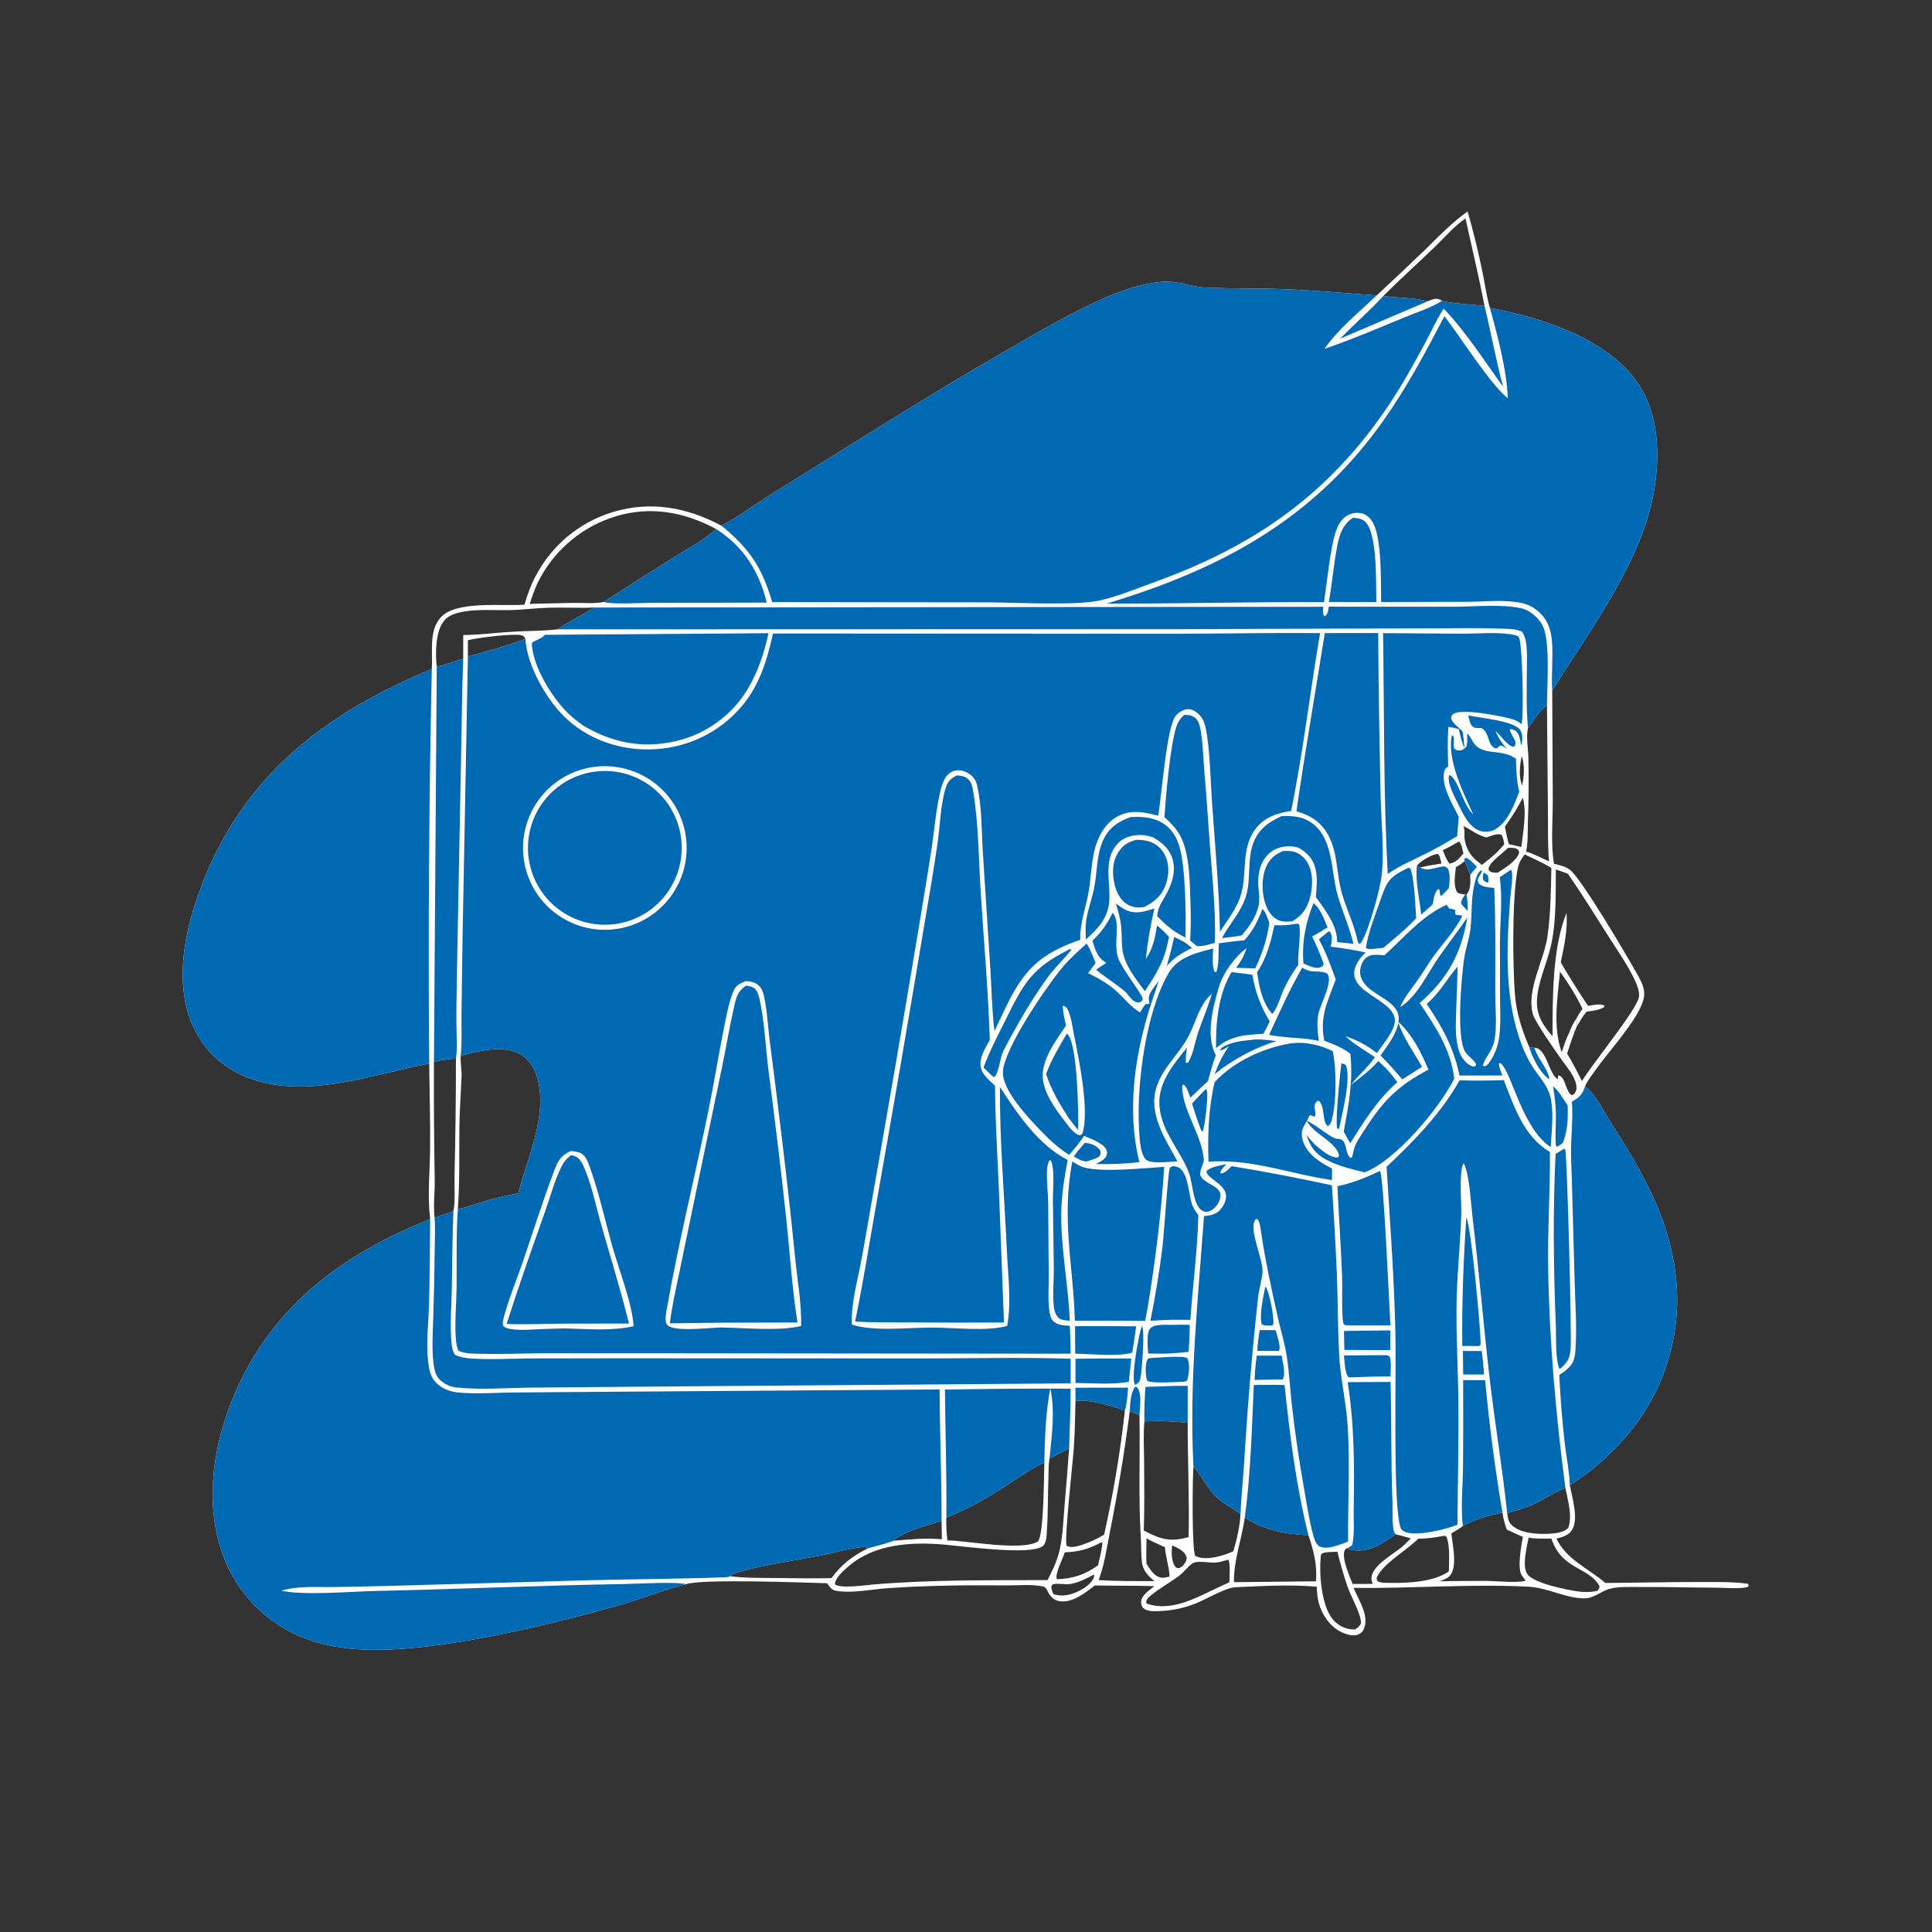 <?xml version="1.0" encoding="utf-8" ?>
<svg xmlns="http://www.w3.org/2000/svg" xmlns:xlink="http://www.w3.org/1999/xlink" width="1024" height="1024">
	<rect width="100%" height="100%" fill="#333333" stroke="none"/>
	<path fill="white" d="M729.649 156.585Q742.86 144.42 755.761 131.926C762.887 124.999 769.698 117.806 777.867 112.07Q782.466 128.085 785.79 144.413C787.078 150.586 787.897 157.155 789.661 163.193C816.758 168.193 851.528 179.267 867.811 202.658C879.694 219.73 879.982 242.659 876.255 262.412C869.348 299.02 842.071 334.738 822.706 366.077L823.009 424.497C823.007 434.968 821.875 447.517 823.648 457.765C826.494 458.577 829.93 459.218 832.252 461.136C838.643 466.413 862.402 506.711 867.856 516.516C870.424 521.132 872.474 524.923 870.906 530.349C867.876 540.829 852.264 557.692 845.407 567.454C843.595 570.034 841.296 572.894 840.111 575.825C845.414 579.71 849.756 588.538 853.241 594.063C868.82 618.767 882.946 641.787 887.517 671.196Q887.738 672.567 887.925 673.943Q888.111 675.318 888.263 676.699Q888.415 678.079 888.532 679.462Q888.649 680.846 888.732 682.232Q888.814 683.618 888.862 685.005Q888.91 686.393 888.922 687.781Q888.935 689.17 888.913 690.558Q888.891 691.946 888.834 693.333Q888.777 694.721 888.685 696.106Q888.594 697.492 888.467 698.874Q888.34 700.257 888.179 701.636Q888.018 703.015 887.822 704.39Q887.626 705.764 887.396 707.133Q887.166 708.503 886.901 709.866Q886.637 711.229 886.338 712.585Q886.039 713.94 885.707 715.289Q885.374 716.636 885.008 717.976Q884.641 719.315 884.241 720.644Q883.841 721.974 883.408 723.293Q882.975 724.612 882.509 725.92Q882.043 727.228 881.544 728.524Q881.045 729.82 880.514 731.102Q879.982 732.385 879.419 733.654Q878.856 734.923 878.261 736.178Q877.666 737.432 877.04 738.671Q876.413 739.911 875.756 741.134Q875.099 742.357 874.411 743.563Q873.723 744.769 873.005 745.957Q872.288 747.146 871.54 748.316Q870.793 749.486 870.016 750.637Q869.24 751.788 868.435 752.919Q867.629 754.05 866.796 755.161C857.855 767.28 844.917 779.128 832.045 787.135C833.219 793.647 837.037 805.506 832.949 811.257C831.009 813.987 827.995 814.668 824.928 815.504C830.596 826.937 841.515 830.995 850.862 839.007C867.235 838.895 883.605 838.479 899.977 838.51C908.655 838.527 917.738 838.245 926.329 839.407L926.946 840.348C926.263 841.261 926.122 841.241 925.024 841.413C920.334 842.149 914.579 841.522 909.782 841.507C896.014 841.466 882.21 841.035 868.448 841.143C863.634 841.181 857.648 840.825 853.017 842.14C848.184 843.513 844.997 847.181 839.576 847.164C829.792 847.133 820.506 841.503 809.792 840.967C778.909 839.42 748.268 842.016 717.418 841.61C720.026 847.953 725.805 856.153 722.962 863.225C722.359 864.724 721.351 865.733 719.841 866.353C717.088 867.482 713.127 866.151 710.652 864.894C704.919 861.985 700.93 856.218 699.137 850.156C698.27 847.225 698.014 844.033 697.926 840.984C683.593 839.714 669.142 840.638 654.818 841.264C649.591 841.493 639.087 847.75 633.683 849.899C627.235 852.463 620.86 853.712 613.933 853.931C611.375 854.012 607.805 854.168 605.855 852.165C604.993 851.28 604.792 850.081 604.832 848.893C604.947 845.469 609.537 842.624 611.896 840.691C601.359 840.382 590.842 840.531 580.311 840.318C575.067 844.266 568.42 849.849 561.334 848.615C558.871 848.187 557.313 846.743 555.991 844.708C555.149 843.411 554.513 841.227 552.918 840.867C547.234 839.583 539.842 840.33 534.009 840.285C512.837 840.123 491.718 840.297 470.588 841.76C461.77 842.37 451.53 844.652 442.804 843.098C441.158 842.805 440.113 841.54 439.149 840.261C438.876 839.897 438.625 839.518 438.369 839.141C424.625 838.783 372.048 836.732 363.514 839.676C351.72 842.592 340.379 847.255 328.693 850.608C291.246 861.355 232.456 875.541 194.399 874.37C182.589 874.007 170.674 872.155 159.726 867.565Q158.867 867.212 158.018 866.837Q157.168 866.462 156.329 866.066Q155.489 865.671 154.659 865.254Q153.829 864.837 153.01 864.4Q152.191 863.963 151.383 863.505Q150.576 863.048 149.779 862.57Q148.983 862.093 148.199 861.595Q147.415 861.098 146.644 860.581Q145.873 860.064 145.115 859.528Q144.356 858.992 143.612 858.437Q142.867 857.883 142.137 857.309Q141.407 856.736 140.691 856.145Q139.975 855.554 139.274 854.945Q138.573 854.336 137.888 853.71Q137.202 853.083 136.533 852.44Q135.863 851.797 135.21 851.137Q134.557 850.478 133.92 849.802Q133.284 849.126 132.664 848.434Q132.045 847.743 131.443 847.036Q130.841 846.329 130.257 845.607Q129.673 844.885 129.107 844.149Q128.541 843.413 127.994 842.664Q127.446 841.914 126.918 841.15Q126.389 840.387 125.88 839.61Q125.371 838.834 124.881 838.045Q124.392 837.256 123.922 836.455Q123.452 835.655 123.003 834.842Q122.553 834.03 122.124 833.207Q121.695 832.383 121.287 831.55Q120.878 830.716 120.491 829.872Q120.103 829.028 119.737 828.175Q119.371 827.322 119.026 826.46C107.757 798.315 112.775 765.687 124.456 738.557C144.561 691.861 182.2 664.319 227.999 646.174L227.91 645.349C226.554 633.57 227.817 621.337 227.955 609.5C228.132 594.208 227.651 578.943 227.482 563.655C196.744 569.638 161.208 583.234 130.472 570.796C117.382 565.499 107.202 555.719 101.739 542.659C91.432 518.017 99.107 487.859 108.897 464.204C131.978 408.429 174.536 377.16 228.869 354.578C229.476 345.822 227.179 334.835 233.308 327.543C241.28 318.058 266.435 321.465 278.005 320.475C279.46 315.252 281.259 310.33 283.799 305.528Q284.589 304.002 285.454 302.518Q286.319 301.034 287.257 299.595Q288.195 298.156 289.204 296.765Q290.213 295.375 291.29 294.036Q292.367 292.698 293.51 291.416Q294.652 290.133 295.858 288.909Q297.063 287.685 298.329 286.523Q299.594 285.361 300.916 284.263Q302.237 283.166 303.612 282.136Q304.987 281.106 306.412 280.146Q307.837 279.186 309.308 278.299Q310.778 277.412 312.292 276.599Q313.805 275.786 315.358 275.05Q316.91 274.314 318.497 273.657Q320.084 272.999 321.702 272.422Q323.32 271.845 324.965 271.349C344.933 265.359 364.295 268.925 382.378 278.639C391.842 273.755 400.796 266.866 409.883 261.245C450.208 236.302 490.122 210.662 531.22 186.993C549.599 176.408 570.877 163.74 590.447 155.845C598.172 152.729 606.383 150.365 614.685 149.473C624.6 148.408 630.279 152.051 639.103 152.438C652.726 153.036 666.452 152.713 680.104 153.238C696.666 153.875 713.125 155.412 729.649 156.585ZM764.328 159.428C766.901 160.622 782.798 161.615 786.828 162.179C783.861 146.635 780.122 131.216 776.718 115.761C770.652 119.914 765.415 126.15 760.099 131.241C751.162 139.798 741.977 148.136 733.196 156.85C740.896 158.145 749.131 157.485 756.631 159.718C758.524 158.975 760.739 157.845 762.782 158.647C763.322 158.859 763.821 159.147 764.328 159.428ZM440.653 836.441C446.308 828.92 451.668 824.894 460.008 820.632C458.895 820.002 458.126 819.862 456.879 819.991C449.522 820.751 441.792 823.116 434.472 824.532C420.395 827.254 405.576 829.236 391.799 833.135C390.018 833.64 388.499 834.128 387.017 835.284L386.812 835.441C395.224 836.448 403.996 836.31 412.47 836.391C421.852 836.482 431.273 836.694 440.653 836.441ZM499.21 815.854L499.06 806.051C492.019 808.436 478.498 811.576 473.528 816.646C482.268 815.908 490.396 815.014 499.21 815.854ZM242.647 640.959C248.266 639.65 253.7 637.618 259.238 636.007C264.342 634.523 269.533 633.482 274.742 632.449C279.487 613.271 290.048 592.367 285.089 572.317C283.735 566.842 280.986 561.739 275.962 558.847C266.668 553.498 253.882 557.073 244.191 559.55C243.914 563.259 244.773 566.711 244.629 570.393C244.277 579.427 243.592 588.403 243.479 597.454C243.298 611.86 243.752 626.616 242.647 640.959ZM798.839 802.019C799.245 804.589 799.404 806.709 801.477 808.556C806.171 812.737 814.604 813.194 820.614 812.938C824.042 812.792 828.81 812.37 831.239 809.747C833.522 803.444 830.912 795.001 829.687 788.609C823.698 790.858 818.764 794.44 813.077 797.174C808.634 799.31 803.537 800.534 798.839 802.019ZM739.771 813.194C733.478 817.771 725.383 823.1 717.162 821.574C716.06 821.37 714.995 820.968 713.951 820.57C713.198 821.015 712.78 821.329 712.513 822.224C711.256 826.452 715.392 835.552 716.897 839.537L727.528 839.489C727.207 838.449 726.842 837.355 726.902 836.253C727.241 829.936 738.142 823.911 742.725 820.182C744.523 818.719 746.128 817.022 747.728 815.35Q743.772 814.19 739.771 813.194ZM583.812 817.415C577.253 820.967 571.83 822.55 564.354 822.742L564.194 823.269C563.217 826.401 558.984 834.23 560.152 837.01C568.849 836.722 574.913 834.638 581.994 829.662C582.881 825.792 583.926 821.889 584.291 817.931L583.812 817.415ZM785.497 458.414C788.062 456.32 790.677 454.264 793.129 452.038C794.547 450.552 796.039 449.098 797.273 447.453C796.948 445.662 796.818 443.73 795.57 442.324C793.037 441.64 790.271 443.215 787.761 443.863C782.901 442.584 780.022 439.916 775.709 437.851C775.749 437.999 775.791 438.145 775.829 438.293C776.143 439.524 776.257 440.467 776.173 441.735C775.891 445.977 777.6 450.747 780.351 453.968C781.814 455.682 783.717 457.045 785.497 458.414ZM767.936 832.842C767.949 827.504 768.712 819.084 766.519 814.199C765.913 814.115 765.4 813.998 764.791 814.1C760.407 814.95 756.146 815.546 751.672 815.558L751.133 816.091C745.317 821.79 732.78 828.983 729.673 836.221C729.735 837.531 729.723 837.47 730.652 838.401L732.886 838.895C743.337 839.218 759.164 839.112 767.936 832.842ZM822.252 815.492C818.282 815.495 814.114 815.752 810.216 814.946C809.308 819.851 806.517 830.037 809.568 834.388C812.922 839.172 830.969 842.81 836.91 843.561C840.336 843.994 843.274 843.919 846.663 843.172C847.606 842.013 847.759 842.028 847.72 840.559C841.867 830.283 827.973 832.261 822.252 815.492ZM247.971 339.339L247.993 347.894C252.654 346.961 274.69 340.42 278.448 338.554C277.742 337.347 277.704 337.005 276.253 336.676C271.851 335.679 252.832 338.038 247.971 339.339ZM607.636 828.769C609.587 831.731 611.515 835.369 615.294 836.16C616.726 836.46 618.211 835.992 619.606 835.679C619.695 835.659 619.784 835.642 619.874 835.624C619.811 831.072 617.821 825.138 617.438 820.035C614.267 818.531 610.623 817.165 607.689 815.273C607.651 819.747 607.424 824.304 607.636 828.769ZM768.166 457.74C771.678 457.275 773.434 454.909 775.628 452.376C775.176 450.579 774.746 447.262 773.332 445.988C770.493 447.581 767.676 449.231 764.73 450.622C765.695 453.197 766.597 455.457 768.166 457.74ZM797.613 438.192C798.295 441.218 798.789 444.491 799.725 447.435L806.341 448.924C807.233 441.108 809.308 430.401 807.129 422.832C804.263 428.239 801.238 433.248 797.613 438.192ZM650.993 826.644C648.787 827.273 646.393 828.089 644.096 828.198C640.82 828.354 635.967 827.287 632.937 828.179C631.095 828.721 627.709 832.852 626.077 834.298C622.515 837.453 609.209 844.918 607.853 847.899C607.5 848.675 607.508 849.076 607.63 849.884C617.035 853.343 627.249 849.994 635.955 845.975C641.188 843.559 646.354 841.011 651.599 838.618C651.598 836.217 652.271 828.28 650.993 826.644ZM763.999 457.701C763.604 456.151 763.328 453.699 762.113 452.607C761.916 452.624 761.718 452.623 761.523 452.656C758.342 453.194 753.036 456.349 750.992 458.81L752.773 459.783C756.483 458.838 760.217 458.272 763.999 457.701ZM718.251 863.646C719.684 862.628 720.596 861.964 721.382 860.368C721.422 855.319 715.921 846.029 714.159 840.847C712.118 834.845 710.381 828.586 708.847 822.433L703.566 822.673C702.111 822.951 701.132 822.817 700.14 823.979C699.026 833.193 700.173 850.66 706.297 858.14C708.781 861.174 712.359 863.238 716.292 863.561Q717.27 863.635 718.251 863.646ZM771.643 459.609C771.305 463.806 770.066 469.295 772.391 472.992C773.679 473.87 775.082 473.887 776.586 474.054L777.327 474.08C779.65 471.388 779.427 467.088 779.241 463.776C778.385 461.184 777.418 458.857 776.182 456.423C774.771 457.815 773.377 458.66 771.643 459.609ZM827.74 557.692C828.941 554.267 830.008 550.66 831.675 547.433L834.759 546.319C833.248 550.319 831.89 554.346 830.585 558.417C833.518 563.1 835.931 568.07 838.495 572.96C844.18 563.583 866.913 535.999 868.618 528.721C869.254 526.009 867.736 522.251 866.626 519.83C862.883 511.665 857.356 503.914 852.544 496.334C845.503 485.242 838.583 474 831.101 463.199C828.996 462.3 826.783 461.595 824.627 460.823C824.477 473.898 824.943 487.782 822.165 500.62C820.043 510.427 815.15 519.986 814.622 530.103C814.217 537.868 817.91 543.758 822.885 549.256C822.907 529.161 822.706 502.599 830.283 483.824C830.97 492.698 829.042 501.443 827.232 510.093Q834.108 521.837 841.704 533.128C844.138 532.777 848.5 531.667 850.548 533.147L849.962 533.984C847.028 535.503 844.191 535.735 840.973 536.189C838.882 538.529 837.352 541.374 835.713 544.041C835.744 542.309 836.162 541.264 835.706 539.485C836.627 537.78 837.621 536.237 838.776 534.68C835.405 527.725 831.349 521.258 826.847 514.982C825.514 528.769 822.912 544.389 827.74 557.692ZM820.987 456.577C820.298 447.73 820.537 438.768 820.428 429.894L819.925 373.859C815.224 377.143 813.308 381.509 809.869 385.828C808.788 390.463 809.957 396.831 810.078 401.639Q810.446 418.639 809.817 435.631C809.665 440.759 809.922 446.381 808.866 451.401C813.052 452.512 817.048 454.778 820.987 456.577ZM627.13 829.732C627.939 828.479 629.284 826.877 628.873 825.304C628.13 822.46 624.996 820.825 622.51 819.666C621.914 819.388 621.737 819.355 621.177 819.193C620.963 822.559 620.671 828.114 623.227 830.653C623.841 831.263 624.189 831.116 624.989 831.179C625.793 830.723 626.45 830.365 627.13 829.732ZM806.724 416.488C807.779 411.767 808.278 405.408 806.541 400.794C805.394 406.404 804.904 410.898 806.724 416.488ZM579.929 834.518C575.515 836.722 570.793 839.455 565.758 839.684C563.578 839.783 561.053 839.16 558.931 839.561C558.017 839.734 557.69 839.825 557.382 840.65L557.168 841.223C557.435 842.516 557.705 843.64 558.267 844.849C562.974 846.545 567.589 845.351 571.946 843.21C574.75 841.833 578.67 839.214 579.734 836.087C580.067 835.108 580.009 835.429 579.929 834.518ZM629.994 814.677C630.442 794.519 629.478 774.309 629.496 754.137C622.083 753.383 613.983 752.787 606.547 753.406C605.915 760.283 606.343 767.343 606.395 774.251C606.487 786.559 606.622 798.924 606.247 811.228C615.034 815.846 620.24 817.477 629.994 814.677ZM799.264 449.36C796.338 452.487 790.198 456.25 788.946 460.227C789.06 460.795 789.006 461.339 789.5 461.718C790.518 462.499 792.609 462.718 793.849 462.503C797.692 460.006 803.592 456.617 805.173 452.071C805.008 450.968 804.962 450.454 803.841 449.872C802.604 449.23 800.62 449.366 799.264 449.36ZM585.211 813.4Q592.52 780.86 596.206 747.714C590.36 745.269 576.062 741.282 570.027 742.61C569.833 750.694 569.719 758.825 569.192 766.894C568.689 774.598 564.024 815.519 565.312 819.3C567.788 820.578 570.712 819.656 573.235 818.87Q576.379 817.857 579.383 816.485Q582.387 815.113 585.211 813.4ZM697.49 838.125C698.202 829.104 696.291 822.166 693.494 813.676C681.603 813.202 669.861 811.007 659.762 804.355C658.149 815.873 653.854 826.902 654.012 838.589L697.49 838.125ZM319.903 319.087Q338.533 307.077 357.312 295.301C364.584 290.719 373.294 286.227 379.573 280.39C362.884 271.436 345.162 268.092 326.693 273.558Q325.082 274.039 323.496 274.599Q321.911 275.159 320.355 275.797Q318.799 276.434 317.276 277.147Q315.753 277.861 314.268 278.648Q312.782 279.436 311.337 280.296Q309.892 281.156 308.491 282.086Q307.09 283.016 305.737 284.014Q304.383 285.012 303.081 286.075Q301.778 287.138 300.53 288.265Q299.281 289.391 298.09 290.578Q296.898 291.764 295.767 293.008Q294.635 294.252 293.566 295.55Q292.497 296.848 291.494 298.197Q290.49 299.547 289.554 300.944Q288.618 302.341 287.753 303.782Q286.887 305.224 286.093 306.706C283.796 311.015 282.242 315.436 280.777 320.076Q292.37 319.75 303.966 319.55C309.168 319.504 314.785 320.052 319.903 319.087ZM632.554 777.211C632.054 782.526 631.627 822.144 633.522 824.656C637.495 826.802 643.434 825.68 647.634 824.441Q650.775 823.532 653.737 822.147C655.48 815.986 657.206 809.025 657.469 802.617C653.717 799.337 649.016 797.339 645.322 794.026C640.373 789.588 637.421 783.034 633.153 777.923L632.554 777.211ZM598.801 748.035Q594.611 780.323 588.224 812.248C586.565 820.601 585.343 829.499 582.31 837.476C592.155 838.103 602.039 838.002 611.9 838.012C608.55 835.376 605.757 832.393 605.241 828.008C604.767 823.976 604.938 819.818 604.684 815.763C603.306 793.804 604.37 771.995 603.936 750.03C602.488 749.158 600.405 748.642 598.801 748.035ZM229.996 562.871Q229.852 594.066 230.413 625.256C230.526 631.817 229.553 638.939 230.337 645.412L240.301 642.013C241.388 637.436 240.778 628.637 240.899 623.489Q241.663 592.298 241.652 561.097C237.583 561.245 233.929 561.833 229.996 562.871ZM822.259 460.053C817.887 457.243 812.807 455.166 808.144 452.855C807.22 454.144 806.159 455.507 805.494 456.949C801.021 466.651 801.627 519.697 803.459 531.662C804.698 539.759 807.23 547.28 810.464 554.781C811.475 555.074 812.22 555.305 813.274 555.377C819.871 555.376 820.85 569.652 825.75 571.991L825.81 570.075C829.64 569.967 829.648 578.316 832.946 580.426C833.908 580.236 833.718 580.433 834.348 579.75C836.233 577.703 835.625 574.962 834.731 572.619C833.239 568.705 830.276 565.339 827.874 561.94C824.635 557.358 813.444 541.479 812.387 537.348C809.04 524.266 818.412 509.088 820.223 496.108C821.89 484.16 822.03 472.093 822.259 460.053ZM555.215 837.49C557.548 832.884 559.854 828.3 561.191 823.289C563.335 815.255 563.526 806.513 564.206 798.242Q565.526 782.96 566.674 767.664L556.267 773.117C555.672 776.282 555.816 779.967 555.695 783.196C555.344 792.607 555.514 802.036 554.862 811.437C554.692 813.876 554.733 817.893 552.649 819.508C546.134 824.556 509.549 819.417 499.87 818.616C482.948 817.215 463.491 818.366 449.975 829.994C447.316 832.283 442.751 836.056 442.502 839.69C445.161 842.109 458.7 840.179 462.505 839.853C493.476 837.206 524.157 837.593 555.215 837.49ZM295.564 333.561C301.715 329.179 308.682 326.048 315.07 322.002C306.975 322.363 298.826 321.876 290.715 322.112C283.718 322.316 276.753 323.246 269.755 323.378C261.916 323.526 253.583 322.814 245.851 324.134C242.362 324.73 238.17 325.874 235.722 328.592C230.807 334.049 230.717 345.79 231.406 352.751C231.426 352.952 231.459 353.152 231.486 353.352C236.215 352.263 240.848 350.486 245.517 349.126L245.519 336.584C254.055 336.516 262.754 335.364 271.295 334.84C279.331 334.348 287.584 334.481 295.564 333.561ZM762.962 838.09Q774.99 837.894 787.019 837.898C792.629 837.942 803.687 839.119 808.453 837.878C808.092 836.498 807.196 836.053 806.503 834.916C804.097 830.967 806.382 819.08 807.133 814.523C804.245 813.38 801.45 812.024 798.64 810.702C797.54 807.676 796.773 804.934 796.358 801.738C789.248 803.142 781.617 805.134 775.328 808.817C773.418 810.32 771.367 811.48 769.269 812.691C769.82 818.644 772.144 828.184 769.44 833.729C768.15 836.374 765.56 837.19 762.962 838.09ZM553.53 775.117C547.182 777.987 541.345 782.176 535.519 785.975C526.953 791.562 518.427 796.877 509.074 801.081C506.674 802.16 504.095 803.528 501.583 804.283C501.452 808.388 501.658 812.37 502.128 816.448C512.61 816.522 541.6 822.308 550.15 816.996C553.357 812.958 553.254 782.082 553.53 775.117Z"/>
	<path fill="#0069B4" d="M363.514 839.676C351.72 842.592 340.379 847.255 328.693 850.608C291.246 861.355 232.456 875.541 194.399 874.37C182.589 874.007 170.674 872.155 159.726 867.565Q158.867 867.212 158.018 866.837Q157.168 866.462 156.329 866.066Q155.489 865.671 154.659 865.254Q153.829 864.837 153.01 864.4Q152.191 863.963 151.383 863.505Q150.576 863.048 149.779 862.57Q148.983 862.093 148.199 861.595Q147.415 861.098 146.644 860.581Q145.873 860.064 145.115 859.528Q144.356 858.992 143.612 858.437Q142.867 857.883 142.137 857.309Q141.407 856.736 140.691 856.145Q139.975 855.554 139.274 854.945Q138.573 854.336 137.888 853.71Q137.202 853.083 136.533 852.44Q135.863 851.797 135.21 851.137Q134.557 850.478 133.92 849.802Q133.284 849.126 132.664 848.434Q132.045 847.743 131.443 847.036Q130.841 846.329 130.257 845.607Q129.673 844.885 129.107 844.149Q128.541 843.413 127.994 842.664Q127.446 841.914 126.918 841.15Q126.389 840.387 125.88 839.61Q125.371 838.834 124.881 838.045Q124.392 837.256 123.922 836.455Q123.452 835.655 123.003 834.842Q122.553 834.03 122.124 833.207Q121.695 832.383 121.287 831.55Q120.878 830.716 120.491 829.872Q120.103 829.028 119.737 828.175Q119.371 827.322 119.026 826.46C107.757 798.315 112.775 765.687 124.456 738.557C144.561 691.861 182.2 664.319 227.999 646.174C227.87 661.336 227.807 676.529 227.388 691.685C227.115 701.576 225.761 711.872 226.922 721.715C227.388 725.667 228.194 730.011 231.143 732.883C234.249 735.906 238.139 737.538 242.41 737.991C252.427 739.054 262.639 738.097 272.694 738.039L334.15 737.591L497.978 736.434C498.147 759.641 499.075 782.844 499.06 806.051C492.019 808.436 478.498 811.576 473.528 816.646C469.185 818.298 464.503 819.447 460.008 820.632C458.895 820.002 458.126 819.862 456.879 819.991C449.522 820.751 441.792 823.116 434.472 824.532C420.395 827.254 405.576 829.236 391.799 833.135C390.018 833.64 388.499 834.128 387.017 835.284L386.812 835.441C386.018 835.929 385.426 835.932 384.517 835.966C360.242 836.888 335.9 836.953 311.609 837.558L206.371 840.571L177.418 841.175C168.171 841.326 158.064 840.386 149.128 843.114C161.103 845.73 186.107 843.523 199.371 843.236C243.383 842.281 287.383 840.293 331.392 839.548C337.541 839.445 358.774 838.227 363.514 839.676Z"/>
	<path fill="#0069B4" d="M382.378 278.639C391.842 273.755 400.796 266.866 409.883 261.245C450.208 236.302 490.122 210.662 531.22 186.993C549.599 176.408 570.877 163.74 590.447 155.845C598.172 152.729 606.383 150.365 614.685 149.473C624.6 148.408 630.279 152.051 639.103 152.438C652.726 153.036 666.452 152.713 680.104 153.238C696.666 153.875 713.125 155.412 729.649 156.585C720.519 165.362 709.201 174.377 702.06 184.858C716.396 180.021 730.439 173.964 744.424 168.197C750.775 165.578 758.579 163.137 764.328 159.428C766.901 160.622 782.798 161.615 786.828 162.179C790.356 176.41 792.827 190.858 796.706 205.027C786.696 191.184 776.974 175.916 765.182 163.583L764.734 164.283C761.208 169.837 758.479 175.937 755.378 181.738C749.332 193.046 743.111 204.182 735.971 214.846C704.592 261.718 665.085 289.28 612.435 308.334C602.916 311.779 593.059 315.895 583.204 318.2C570.831 321.094 538.687 319.319 524.173 319.266L409.281 319.131C403.934 300.816 397.241 290.754 382.378 278.639Z"/>
	<path fill="#0069B4" d="M789.661 163.193C816.758 168.193 851.528 179.267 867.811 202.658C879.694 219.73 879.982 242.659 876.255 262.412C869.348 299.02 842.071 334.738 822.706 366.077C822.366 360.727 822.679 355.358 822.757 350.002C822.884 341.213 823.189 331.744 816.464 325.094C814 322.657 810.778 320.66 807.393 319.83C798.091 317.549 787.17 318.935 777.636 318.971L732.048 319.079C731.81 308.737 732.54 285.482 727.573 276.821C726.251 274.518 724.276 272.653 721.626 272.067Q721.096 271.951 720.556 271.89Q720.017 271.829 719.474 271.824Q718.931 271.819 718.391 271.869Q717.85 271.919 717.318 272.025Q716.786 272.131 716.267 272.29Q715.748 272.45 715.248 272.662Q714.748 272.874 714.273 273.136Q713.798 273.398 713.352 273.708C710.936 275.42 709.324 278.089 708.296 280.818C705.246 288.915 703.2 309.656 701.761 319.124C663.37 318.965 624.982 320.019 586.6 319.912L592.015 318.228C650.931 299.771 698.239 273.091 734.106 221.664C746.092 204.478 755.881 186.128 765.575 167.596C773.955 178.436 789.912 203.723 799.139 211.071C798.768 196.777 793.593 177.151 789.661 163.193Z"/>
	<path fill="#0069B4" d="M227.482 563.655C196.744 569.638 161.208 583.234 130.472 570.796C117.382 565.499 107.202 555.719 101.739 542.659C91.432 518.017 99.107 487.859 108.897 464.204C131.978 408.429 174.536 377.16 228.869 354.578Q226.646 459.107 227.482 563.655Z"/>
	<path fill="#0069B4" d="M833.13 583.861C837.065 581.795 838.689 580.048 840.111 575.825C845.414 579.71 849.756 588.538 853.241 594.063C868.82 618.767 882.946 641.787 887.517 671.196Q887.738 672.567 887.925 673.943Q888.111 675.318 888.263 676.699Q888.415 678.079 888.532 679.462Q888.649 680.846 888.732 682.232Q888.814 683.618 888.862 685.005Q888.91 686.393 888.922 687.781Q888.935 689.17 888.913 690.558Q888.891 691.946 888.834 693.333Q888.777 694.721 888.685 696.106Q888.594 697.492 888.467 698.874Q888.34 700.257 888.179 701.636Q888.018 703.015 887.822 704.39Q887.626 705.764 887.396 707.133Q887.166 708.503 886.901 709.866Q886.637 711.229 886.338 712.585Q886.039 713.94 885.707 715.289Q885.374 716.636 885.008 717.976Q884.641 719.315 884.241 720.644Q883.841 721.974 883.408 723.293Q882.975 724.612 882.509 725.92Q882.043 727.228 881.544 728.524Q881.045 729.82 880.514 731.102Q879.982 732.385 879.419 733.654Q878.856 734.923 878.261 736.178Q877.666 737.432 877.04 738.671Q876.413 739.911 875.756 741.134Q875.099 742.357 874.411 743.563Q873.723 744.769 873.005 745.957Q872.288 747.146 871.54 748.316Q870.793 749.486 870.016 750.637Q869.24 751.788 868.435 752.919Q867.629 754.05 866.796 755.161C857.855 767.28 844.917 779.128 832.045 787.135C831.766 779.774 830.166 772.093 829.316 764.754Q827.295 746.805 826.456 728.762C828.541 727.405 830.609 725.924 832.257 724.043C834.848 721.085 834.919 717.276 835.127 713.532C835.745 702.415 834.934 691.033 834.618 679.907L833.101 625.013C832.942 619.364 832.571 613.621 832.691 607.974C832.862 599.848 833.778 592.016 833.13 583.861Z"/>
	<path fill="#0069B4" d="M733.196 156.85C740.896 158.145 749.131 157.485 756.631 159.718L710.25 179.526C717.78 171.873 725.917 164.728 733.196 156.85Z"/>
	<path fill="#0069B4" d="M409.697 335.779L621.487 335.903C647.526 335.918 673.645 335.278 699.667 335.585C694.307 367.009 690.741 398.533 684.314 429.815C676.91 431.005 670.113 433.096 665.392 439.413C657.435 450.06 661.342 463.447 657.448 475.161C655.233 481.827 650.439 487.976 646.6 493.825C646.132 471.151 643.998 448.28 642.424 425.64C641.632 414.251 641.275 396.883 639.128 386.27C638.555 383.442 637.632 380.708 635.486 378.678C633.904 377.181 631.996 375.844 629.739 375.892C627.208 375.945 624.8 377.476 623.207 379.368C618.161 385.358 615.753 422.484 613.814 432.363C606.427 430.326 598.907 428.895 591.847 433C585.452 436.718 581.829 443.65 580.127 450.623C578.433 457.563 578.282 464.79 577.155 471.826C575.704 480.88 572.326 488.7 572.56 498.095C551.84 505.296 542.952 513.497 533.441 533.139Q530.202 539.812 527.091 546.546C525.721 535.707 525.622 524.765 524.93 513.873L520.916 451.619C520.159 439.801 520.534 427.252 517.749 415.724C517.244 413.632 515.954 411.847 514.249 410.546C512.122 408.923 509.301 407.909 506.614 408.351C504.352 408.722 502.462 410.169 501.209 412.056C499.667 414.378 498.835 417.327 498.234 420.03C496.136 429.462 495.269 439.378 493.883 448.945Q490.99 467.832 487.796 486.67Q475.175 562.793 461.681 638.767C459.949 648.69 458.299 658.636 456.435 668.535C454.417 679.248 450.948 691.146 451.529 702.042C462.556 705.908 482.583 703.559 494.356 703.623C505.76 703.685 523.163 705.765 533.819 702.762C536.155 690.089 534.227 675.529 533.653 662.715C532.362 633.889 529.801 604.959 530.001 576.099C539.119 590.271 550.549 607.054 565.894 614.805C564.15 624.099 562.625 633.278 562.497 642.768C562.241 661.843 566.238 680.912 567.017 700.004C564.532 699.75 561.98 699.894 560.352 697.692C559.33 696.311 558.796 694.543 558.587 692.856C557.793 686.45 558.566 679.289 558.539 672.799L558.042 635.573C558.023 630.722 559.146 618.989 556.928 615.019L556.202 615.099C555.19 617.009 554.94 619.062 554.888 621.208C554.754 626.746 555.497 632.406 555.557 637.978L555.859 676.453C555.927 682.792 555.058 691.594 556.796 697.66C557.273 699.321 558.3 700.551 559.822 701.359C562.025 702.528 564.586 702.563 567.019 702.71C567.214 707.632 567.49 712.566 567.445 717.493L348.542 717.264L287.026 717.256C276.595 717.307 266.108 717.841 255.684 717.554C252.257 717.46 245.946 717.674 242.991 715.851C241.868 713.483 241.649 710.657 241.503 708.058C241.025 699.587 241.896 690.982 242.003 682.501C242.178 668.695 241.705 654.741 242.647 640.959C248.266 639.65 253.7 637.618 259.238 636.007C264.342 634.523 269.533 633.482 274.742 632.449C279.487 613.271 290.048 592.367 285.089 572.317C283.735 566.842 280.986 561.739 275.962 558.847C266.668 553.498 253.882 557.073 244.191 559.55C244.944 552.285 244.524 544.602 244.597 537.28L245.192 495.256L247.993 347.894C252.654 346.961 274.69 340.42 278.448 338.554C279.308 353.125 290.282 372.145 301.153 381.757C313.824 392.961 330.722 398.177 347.501 397.058Q349.12 396.966 350.731 396.793Q352.343 396.619 353.944 396.366Q355.546 396.112 357.132 395.779Q358.718 395.445 360.286 395.033Q361.854 394.62 363.399 394.13Q364.944 393.64 366.463 393.072Q367.982 392.505 369.47 391.863Q370.958 391.22 372.413 390.504Q373.867 389.788 375.284 389Q376.7 388.212 378.076 387.354Q379.451 386.496 380.782 385.57Q382.113 384.644 383.396 383.653Q384.679 382.662 385.91 381.608Q387.142 380.554 388.319 379.439Q389.496 378.325 390.616 377.153Q391.736 375.981 392.796 374.754C402.474 363.479 406.56 350.015 409.697 335.779Z"/>
	<path fill="white" d="M395.231 519.99C397.946 520.128 400.387 520.58 402.388 522.576C403.907 524.09 404.516 525.998 404.953 528.045C406.644 535.958 407.033 544.417 408.06 552.464Q411.455 578.457 414.552 604.488Q418.44 636.41 421.617 668.411C422.812 679.742 424.868 691.383 424.617 702.783C413.014 705.683 394.182 703.703 381.949 703.589C375.516 703.822 360.981 705.505 355.473 703.364C354.398 702.946 353.56 702.424 353.136 701.306C352.278 699.04 353.24 694.843 353.658 692.483C359.845 657.543 368.471 623.051 375.552 588.291C378.327 574.669 380.525 560.933 383.249 547.302C384.693 540.076 386.005 532.095 388.761 525.26C389.996 522.198 392.374 521.239 395.231 519.99Z"/>
	<path fill="#0069B4" d="M395.494 522.388C397.111 522.617 398.709 522.879 400.008 523.958C401.968 525.587 402.652 529.772 403.136 532.251C405.335 543.505 405.805 555.3 407.241 566.701Q412.438 606.335 416.76 646.074C418.692 664.364 419.768 682.775 422.714 700.945L381.701 701.059L355.046 701.397C356.108 692.38 358.217 683.485 360.023 674.593L369.525 628.818L382.782 565.171C384.945 554.557 386.749 543.816 389.159 533.26C390.265 528.417 391.07 525.167 395.494 522.388Z"/>
	<path fill="white" d="M316.912 406.244Q317.973 406.154 319.036 406.116Q320.1 406.078 321.164 406.093Q322.228 406.107 323.291 406.174Q324.353 406.241 325.411 406.359Q326.468 406.478 327.519 406.648Q328.569 406.819 329.61 407.041Q330.651 407.262 331.68 407.535Q332.709 407.808 333.723 408.13Q334.738 408.453 335.735 408.825Q336.732 409.197 337.71 409.618Q338.687 410.038 339.643 410.506Q340.599 410.974 341.531 411.489Q342.463 412.003 343.368 412.563Q344.274 413.122 345.15 413.725Q346.027 414.329 346.874 414.974Q347.72 415.62 348.533 416.306Q349.347 416.992 350.126 417.717Q350.905 418.443 351.647 419.205Q352.39 419.968 353.094 420.766Q353.798 421.564 354.462 422.396Q355.126 423.228 355.748 424.091Q356.371 424.955 356.95 425.848Q357.529 426.74 358.064 427.661Q358.599 428.581 359.088 429.526Q359.577 430.471 360.019 431.44Q360.461 432.408 360.855 433.397Q361.25 434.385 361.595 435.392Q361.94 436.399 362.235 437.421Q362.53 438.444 362.775 439.48Q363.02 440.516 363.213 441.562Q363.407 442.609 363.549 443.664Q363.691 444.718 363.781 445.779Q363.871 446.84 363.909 447.903Q363.947 448.967 363.933 450.031Q363.919 451.096 363.852 452.158Q363.786 453.22 363.667 454.278Q363.549 455.336 363.378 456.386Q363.208 457.437 362.986 458.478Q362.765 459.519 362.492 460.548Q362.22 461.577 361.897 462.591Q361.575 463.605 361.203 464.603Q360.831 465.6 360.411 466.578Q359.99 467.556 359.522 468.512Q359.054 469.468 358.54 470.4Q358.026 471.331 357.466 472.237Q356.907 473.143 356.304 474.02Q355.701 474.897 355.055 475.743Q354.41 476.589 353.724 477.403Q353.038 478.217 352.313 478.996Q351.587 479.775 350.825 480.517Q350.062 481.26 349.264 481.964Q348.466 482.668 347.634 483.332Q346.802 483.997 345.939 484.619Q345.076 485.242 344.183 485.821Q343.29 486.401 342.37 486.936Q341.45 487.471 340.505 487.96Q339.559 488.449 338.591 488.891Q337.623 489.334 336.635 489.728Q335.646 490.122 334.639 490.467Q333.632 490.812 332.61 491.108Q331.587 491.403 330.551 491.648Q329.515 491.893 328.469 492.087Q327.422 492.28 326.367 492.423Q325.313 492.565 324.252 492.655Q323.191 492.745 322.127 492.783Q321.064 492.821 319.999 492.807Q318.935 492.793 317.872 492.727Q316.81 492.66 315.752 492.542Q314.694 492.424 313.643 492.253Q312.592 492.083 311.551 491.862Q310.509 491.64 309.48 491.368Q308.451 491.095 307.437 490.773Q306.422 490.45 305.425 490.078Q304.427 489.706 303.449 489.286Q302.471 488.865 301.515 488.397Q300.559 487.929 299.627 487.415Q298.695 486.901 297.789 486.341Q296.883 485.782 296.006 485.179Q295.129 484.575 294.283 483.93Q293.436 483.284 292.622 482.598Q291.808 481.912 291.029 481.186Q290.25 480.461 289.507 479.698Q288.765 478.935 288.06 478.137Q287.356 477.339 286.692 476.507Q286.028 475.675 285.405 474.812Q284.782 473.948 284.203 473.055Q283.623 472.162 283.088 471.242Q282.553 470.322 282.064 469.376Q281.575 468.431 281.133 467.462Q280.69 466.494 280.296 465.505Q279.902 464.516 279.557 463.509Q279.212 462.502 278.916 461.479Q278.621 460.456 278.376 459.42Q278.131 458.384 277.938 457.338Q277.744 456.291 277.602 455.236Q277.46 454.181 277.37 453.12Q277.28 452.059 277.242 450.995Q277.204 449.931 277.218 448.867Q277.233 447.803 277.299 446.74Q277.366 445.678 277.484 444.62Q277.603 443.562 277.773 442.511Q277.944 441.46 278.165 440.419Q278.387 439.378 278.66 438.349Q278.932 437.32 279.255 436.305Q279.578 435.291 279.95 434.293Q280.322 433.296 280.742 432.318Q281.163 431.34 281.631 430.384Q282.099 429.428 282.614 428.496Q283.128 427.564 283.688 426.658Q284.247 425.752 284.851 424.875Q285.454 423.998 286.1 423.152Q286.745 422.305 287.432 421.492Q288.118 420.678 288.844 419.899Q289.569 419.12 290.332 418.377Q291.095 417.635 291.893 416.931Q292.692 416.227 293.524 415.562Q294.355 414.898 295.219 414.276Q296.083 413.653 296.976 413.074Q297.869 412.494 298.789 411.959Q299.71 411.425 300.655 410.936Q301.601 410.446 302.569 410.004Q303.538 409.562 304.527 409.168Q305.515 408.774 306.523 408.429Q307.53 408.084 308.552 407.789Q309.575 407.494 310.611 407.249Q311.647 407.005 312.694 406.811Q313.741 406.618 314.796 406.476Q315.851 406.334 316.912 406.244Z"/>
	<path fill="#0069B4" d="M317.608 408.741Q318.6 408.668 319.595 408.644Q320.59 408.62 321.584 408.645Q322.579 408.67 323.571 408.743Q324.564 408.816 325.551 408.937Q326.539 409.058 327.519 409.228Q328.5 409.397 329.47 409.614Q330.441 409.831 331.401 410.096Q332.36 410.36 333.305 410.671Q334.25 410.981 335.179 411.338Q336.108 411.694 337.019 412.096Q337.929 412.497 338.819 412.942Q339.709 413.388 340.576 413.876Q341.442 414.364 342.285 414.894Q343.127 415.424 343.942 415.994Q344.757 416.565 345.544 417.174Q346.33 417.784 347.086 418.431Q347.842 419.078 348.565 419.761Q349.288 420.444 349.977 421.162Q350.666 421.88 351.319 422.63Q351.973 423.381 352.589 424.162Q353.204 424.944 353.781 425.755Q354.358 426.565 354.895 427.403Q355.432 428.241 355.927 429.104Q356.422 429.967 356.874 430.853Q357.327 431.739 357.736 432.646Q358.144 433.553 358.508 434.479Q358.872 435.405 359.191 436.348Q359.509 437.291 359.781 438.248Q360.053 439.205 360.278 440.174Q360.503 441.143 360.68 442.122Q360.857 443.101 360.987 444.088Q361.116 445.074 361.197 446.066Q361.278 447.058 361.311 448.052Q361.343 449.047 361.327 450.041Q361.311 451.036 361.247 452.029Q361.182 453.022 361.069 454.01Q360.956 454.999 360.795 455.981Q360.634 456.963 360.426 457.936Q360.217 458.908 359.961 459.87Q359.705 460.831 359.402 461.779Q359.1 462.727 358.751 463.659Q358.403 464.591 358.009 465.505Q357.616 466.419 357.178 467.312Q356.74 468.206 356.26 469.077Q355.779 469.948 355.256 470.795Q354.734 471.641 354.17 472.461Q353.607 473.281 353.004 474.073Q352.401 474.865 351.761 475.626Q351.12 476.387 350.443 477.116Q349.766 477.845 349.054 478.541Q348.343 479.236 347.598 479.895Q346.853 480.555 346.077 481.178Q345.301 481.8 344.495 482.384Q343.689 482.968 342.856 483.512Q342.023 484.056 341.164 484.558Q340.306 485.061 339.423 485.521Q338.541 485.981 337.638 486.397Q336.734 486.814 335.811 487.186Q334.888 487.558 333.948 487.884Q333.008 488.211 332.054 488.491Q331.099 488.771 330.132 489.004Q329.165 489.237 328.187 489.423Q327.21 489.609 326.224 489.747Q325.239 489.884 324.248 489.974Q323.246 490.065 322.241 490.106Q321.236 490.147 320.23 490.138Q319.224 490.129 318.22 490.071Q317.216 490.013 316.216 489.905Q315.216 489.798 314.222 489.641Q313.228 489.484 312.244 489.278Q311.259 489.072 310.286 488.818Q309.312 488.564 308.353 488.262Q307.393 487.961 306.45 487.612Q305.506 487.263 304.581 486.868Q303.656 486.473 302.751 486.033Q301.847 485.593 300.965 485.109Q300.083 484.625 299.226 484.098Q298.37 483.571 297.54 483.002Q296.71 482.433 295.909 481.825Q295.109 481.216 294.339 480.568Q293.569 479.92 292.833 479.235Q292.096 478.55 291.394 477.83Q290.692 477.11 290.026 476.356Q289.36 475.601 288.733 474.815Q288.105 474.029 287.517 473.213Q286.929 472.397 286.382 471.553Q285.834 470.709 285.33 469.839Q284.825 468.969 284.363 468.075Q283.902 467.181 283.486 466.266Q283.069 465.35 282.698 464.415Q282.327 463.48 282.003 462.528Q281.678 461.576 281.401 460.608Q281.124 459.641 280.895 458.662Q280.666 457.682 280.486 456.693Q280.306 455.703 280.174 454.706Q280.043 453.709 279.961 452.706Q279.879 451.703 279.847 450.698Q279.814 449.693 279.832 448.687Q279.849 447.681 279.916 446.678Q279.983 445.674 280.099 444.675Q280.215 443.676 280.381 442.683Q280.546 441.691 280.76 440.708Q280.974 439.725 281.237 438.754Q281.499 437.783 281.809 436.826Q282.119 435.869 282.476 434.929Q282.833 433.988 283.236 433.067Q283.639 432.145 284.086 431.244Q284.534 430.343 285.026 429.466Q285.518 428.588 286.052 427.736Q286.586 426.884 287.162 426.059Q287.738 425.234 288.354 424.439Q288.97 423.643 289.624 422.879Q290.278 422.115 290.969 421.384Q291.66 420.654 292.387 419.958Q293.113 419.262 293.873 418.603Q294.633 417.943 295.424 417.322Q296.216 416.702 297.037 416.121Q297.858 415.539 298.707 415Q299.555 414.46 300.43 413.962Q301.304 413.465 302.202 413.011Q303.1 412.558 304.019 412.149Q304.938 411.74 305.876 411.377Q306.814 411.014 307.769 410.698Q308.724 410.382 309.694 410.113Q310.663 409.845 311.644 409.624Q312.626 409.404 313.617 409.232Q314.608 409.06 315.606 408.937Q316.605 408.814 317.608 408.741Z"/>
	<path fill="white" d="M302.511 610.067C304.896 610.277 307.344 610.512 309.195 612.189C311.465 614.246 312.831 619.228 313.802 622.084C318.139 634.844 320.987 648.09 324.681 661.044C328.067 672.919 335.166 691.268 335.82 702.88C324.337 705.586 311.268 704.389 299.515 704.068C295.063 704.113 290.599 704.378 286.146 704.5C281.55 704.627 269.919 705.876 266.626 702.759C266.224 700.395 267.072 697.945 267.734 695.682C270.421 686.5 274.126 677.558 277.216 668.499C282.541 652.89 287.514 637.084 293.321 621.651C295.475 615.925 296.656 612.723 302.511 610.067Z"/>
	<path fill="#0069B4" d="M302.665 612.295C303.57 612.459 304.438 612.59 305.252 613.044C307.085 614.066 308.189 615.689 309.043 617.558C313.491 627.29 315.731 638.813 318.678 649.145C323.647 666.567 329.011 683.922 333.384 701.499L298.857 701.55C288.744 701.587 278.628 702.159 268.517 701.71C274.841 681.858 281.833 661.994 288.833 642.368C291.641 634.496 293.842 625.823 297.568 618.36C298.901 615.689 300.25 614.074 302.665 612.295Z"/>
	<path fill="#0069B4" d="M773.6 572.574C781.417 572.909 789.228 572.708 797.044 572.497C802.77 587.046 807.422 602.08 821.519 610.612C821.622 631.056 820.244 651.469 820.558 671.922C821.147 710.285 824.671 750.59 829.687 788.609C823.698 790.858 818.764 794.44 813.077 797.174C808.634 799.31 803.537 800.534 798.839 802.019C796.251 777.658 792.134 753.384 789.357 729.015C786.168 701.018 783.823 672.924 780.453 644.949C779.515 637.161 779.001 623.929 776.064 616.954L775.5 616.747C773.161 622.996 774.742 637.086 774.486 644.334C773.937 659.842 772.256 675.292 772.012 690.823C771.742 708.078 772.795 725.302 772.964 742.55C773.179 764.432 772.637 786.281 772.485 808.157Q765.287 810.828 757.708 812.057C753.629 812.696 746.377 813.763 743.025 810.898C739.166 807.599 739.619 758.593 739.59 749.928C739.535 733.478 739.917 716.928 739.441 700.493C738.649 673.168 736.61 645.717 734.92 618.429C749.353 604.857 763.897 589.986 773.6 572.574Z"/>
	<path fill="#0069B4" d="M507.262 410.967C509.134 411.123 511.391 411.406 512.874 412.701C515.013 414.567 515.411 417.066 515.858 419.724C518.704 436.624 518.678 455.229 519.766 472.383C521.43 498.608 523.794 525.019 524.605 551.267C522.494 555.131 519.465 559.669 519.674 564.253C519.9 569.206 524.032 572.369 527.395 575.43C527.476 592.913 528.556 610.402 529.334 627.866L532.129 700.943Q507.502 701.128 482.875 700.909C472.987 700.914 463.106 700.977 453.228 700.47C457.661 679.054 461.035 657.296 464.866 635.76Q477.915 562.182 490.19 488.471C492.574 474.342 495.047 460.19 497.044 446.002C498.345 436.758 498.474 426.178 501.334 417.333C502.458 413.857 504.044 412.578 507.262 410.967Z"/>
	<path fill="#0069B4" d="M650.105 617.049C648.739 618.421 647.434 619.545 646.762 621.395L647.207 621.99C649.669 621.5 651.058 619.768 652.795 618.078Q679.493 622.475 705.929 628.238Q707.538 651.783 708.582 675.36C709.072 689.403 709.04 703.463 709.738 717.498C710.374 730.273 713.476 742.924 714.301 755.754C715.615 776.181 714.336 796.608 714.515 817.058C710.524 818.5 703.519 821.728 699.361 819.607C697.2 818.505 696.282 814.611 695.695 812.386C693.768 805.082 692.659 797.435 691.351 789.996Q687.244 767.112 684.636 744.01C683.701 735.535 683.287 726.965 681.961 718.541C680.895 711.767 678.843 705.181 677.337 698.498C673.826 682.92 670.465 667.376 668.176 651.572C667.914 649.763 667.676 647.432 666.334 646.099C665.499 646.281 665.532 646.083 665.137 646.762C661.886 652.348 669.782 667.66 669.134 674.573C668.703 679.169 667.205 683.636 666.741 688.242Q662.045 731.441 659.461 774.818C658.828 784.075 657.902 793.353 657.469 802.617C653.717 799.337 649.016 797.339 645.322 794.026C640.373 789.588 637.421 783.034 633.153 777.923L632.554 777.211C630.246 732.406 634.955 689.108 638.139 644.578C641.728 644.277 644.783 643.622 647.163 640.699C648.772 638.724 650.1 635.907 649.809 633.303C649.138 627.294 638.549 623.974 639.585 620.496C642.386 618.312 646.681 617.692 650.105 617.049Z"/>
	<path fill="#0069B4" d="M704.239 321.548L771.283 321.564C782.141 321.546 795.569 320.122 806.048 322.332C809.31 323.021 812.184 324.954 814.496 327.312C816.463 329.318 817.879 331.557 818.647 334.269C821.408 344.015 819.994 363.272 819.925 373.859C815.224 377.143 813.308 381.509 809.869 385.828C808.903 376.052 809.187 366.023 809.246 356.209C809.276 351.25 809.601 345.908 808.898 340.999C808.567 338.689 808.062 336.861 806.772 334.914C804.306 333.371 799.291 333.303 796.387 333.201C781.154 332.67 765.725 333.104 750.47 333.052L625.336 333.468L295.564 333.561C301.715 329.179 308.682 326.048 315.07 322.002L701.396 321.598C701.219 323.26 700.949 324.66 701.623 326.251L702.373 326.566C703.904 325.169 704.022 323.488 704.239 321.548Z"/>
	<path fill="#0069B4" d="M733.069 335.574L775.489 335.891C783.542 335.872 792.052 335 800.017 336.112C801.368 336.301 804.323 336.601 805.048 337.813C806.979 341.039 807.72 379.241 806.492 383.833C805.053 382.755 803.702 381.827 801.961 381.301C796.523 379.658 774.578 375.238 770.366 378.402C769.157 379.31 769.231 379.681 769.121 381.076C770.074 383.317 773.414 385.871 775.16 387.637C775.727 390.573 775.92 393.551 776.177 396.527C774.657 393.315 773.992 389.83 773.19 386.388C771.37 385.896 769.473 385.589 767.624 385.212C767.186 392.246 767.362 399.17 767.584 406.209C766.7 406.851 765.859 407.45 765.546 408.554C763.467 415.889 769.989 426.54 773.156 432.893L772.329 443.184C767.103 446.294 761.836 449.378 756.394 452.099C749.368 455.612 742.032 458.744 735.526 463.182C733.235 420.784 733.679 378.032 733.069 335.574Z"/>
	<path fill="#0069B4" d="M389.621 335.75L407.347 335.601C405.017 346.03 401.836 356.011 396.289 365.222Q395.519 366.499 394.686 367.737Q393.854 368.974 392.961 370.169Q392.068 371.363 391.117 372.512Q390.166 373.661 389.16 374.762Q388.153 375.862 387.093 376.911Q386.033 377.961 384.922 378.956Q383.812 379.951 382.653 380.891Q381.494 381.83 380.29 382.71Q379.087 383.591 377.841 384.41Q376.595 385.23 375.31 385.987Q374.025 386.744 372.704 387.437Q371.383 388.129 370.029 388.755Q368.676 389.381 367.292 389.94Q365.909 390.498 364.5 390.987Q363.091 391.476 361.66 391.894Q360.228 392.313 358.778 392.66C341.121 397.031 324.445 393.786 309.022 384.495Q305.261 381.875 301.872 378.788C292.92 370.488 282.248 353.284 281.85 340.789C283.984 339.142 286.394 338.833 288.502 336.82C288.629 336.699 288.75 336.572 288.874 336.449L389.621 335.75Z"/>
	<path fill="#0069B4" d="M230.337 645.412L240.301 642.013C239.755 655.806 239.717 669.635 239.464 683.438C239.32 691.324 238.626 699.381 239.035 707.249C239.191 710.274 239.261 715.867 241.274 718.193C244.377 719.483 247.695 719.957 251.034 720.13C261.22 720.655 271.594 720.08 281.802 719.986L328.567 719.913L486.92 720.001C513.703 720.028 540.721 719.283 567.479 720.151L567.482 733.214L364.362 734.768L282.718 735.455C269.369 735.544 255.279 736.744 242.051 735.419Q241.409 735.359 240.774 735.244Q240.14 735.128 239.517 734.957Q238.895 734.787 238.291 734.562Q237.686 734.338 237.103 734.062Q236.52 733.786 235.963 733.46Q235.407 733.134 234.881 732.76Q234.355 732.387 233.863 731.969Q233.372 731.551 232.919 731.092C230.667 728.827 230.108 725.343 229.742 722.285C228.819 714.589 229.391 706.47 229.622 698.737Q230.209 680.886 230.388 663.027C230.449 657.235 230.771 651.191 230.337 645.412Z"/>
	<path fill="#0069B4" d="M566.68 612.129C561.162 608.608 556.43 604.311 551.9 599.601C545.209 592.646 531.117 577.865 531.564 568.068C532.124 555.777 554.468 523.195 562.713 513.206C566.718 508.354 571.288 504.239 575.988 500.091C577.992 503.414 579.312 506.772 580.694 510.387L576.695 515.773C582.175 518.431 587.895 521.684 592.341 525.909C596.299 529.672 599.553 533.762 604.265 536.627C605.326 534.959 605.899 533.489 607.381 532.103C608.255 532.234 607.926 532.273 608.754 532.064C608.943 532.016 609.129 531.957 609.316 531.903C608.597 529.165 608.784 527.658 610.282 525.244C611.445 523.37 612.866 521.606 614.197 519.847L609.979 532.441C601.433 559.035 597.081 588.512 603.906 615.942Q592.393 617.288 580.807 616.948C582.723 615.971 585.141 614.933 586.24 612.956C586.814 611.922 586.949 610.595 586.455 609.501C584.784 605.806 578.002 603.559 574.587 602.03C572.299 605.627 569.4 608.855 566.68 612.129Z"/>
	<path fill="white" d="M563.245 532.99C564.662 533.441 565.311 533.822 565.97 535.204C567.847 539.143 568.419 544.401 569.28 548.677C571.885 561.627 577.619 589.133 573.641 600.838C573.177 601.29 573.001 601.764 572.289 601.668C570.201 601.385 568.35 599.12 567.002 597.679C561.575 590.683 554.788 582.431 552.987 573.573C550.821 562.913 559.425 551.919 564.989 543.574C564.197 540.034 563.477 536.616 563.245 532.99Z"/>
	<path fill="#0069B4" d="M565.429 547.836C565.623 548.006 565.841 548.153 566.012 548.346C571.148 554.149 571.639 589.851 571.461 598.915C569.567 596.831 567.92 594.495 566.213 592.256C561.333 584.627 557.288 577.92 554.442 569.26C557.229 561.621 561.344 554.829 565.429 547.836Z"/>
	<path fill="#0069B4" d="M702.164 335.554L730.486 335.521C730.603 364.315 731.155 393.162 731.757 421.95C732.042 435.611 733.75 450.01 732.356 463.59C731.55 471.449 725.681 492.155 721.978 498.727C721.421 499.715 721.413 499.96 720.282 500.274L719.616 498.88C717.763 489.834 713.491 481.705 711.058 472.85C708.298 462.805 709.087 451.982 703.981 442.593C700.188 435.618 694.547 432.167 687.148 429.977C691.646 398.467 697.187 367.002 702.164 335.554Z"/>
	<path fill="#0069B4" d="M766.73 479.511C767.192 480.242 767.678 480.92 768.211 481.6C769.462 481.698 770.232 481.835 771.345 482.424C771.26 483.209 771.255 483.784 771.313 484.59C771.817 484.902 772.159 485.039 772.759 485.049C773.708 485.066 774.168 484.991 775.076 485.364C771.511 492.849 764.957 499.746 760.078 506.485C756.914 510.855 754.224 515.543 751.081 519.925C747.794 524.509 744.341 528.57 742.119 533.81C751.436 527.874 756.527 515.926 762.723 507.122C767.649 500.12 772.898 493.378 777.701 486.281C774.57 505.401 767.173 518.887 752.444 531.625C761.001 544.396 768.854 556.013 770.812 571.691C762.974 587.354 739.583 615.281 723.27 621.38C716.512 619.699 709.385 618.051 703.183 614.79C697.234 611.662 694.406 607.819 692.504 601.561C693.866 603.358 695.366 604.997 696.883 606.661Q698.133 607.709 699.403 608.731C701.887 610.722 705.841 613.823 709.153 613.448L709.719 612.532C708.843 606.996 700.459 602.448 696.49 598.839C694.903 597.395 693.607 595.64 692.311 593.937C697.369 595.887 705.697 603.575 708.688 603.579C714.744 603.588 712.216 610.614 715.721 613.659L716.612 613.439C717.091 611.811 717.334 610.139 717.809 608.513C718.788 605.164 721.544 601.551 723.425 598.58C732.99 583.477 741.248 575.199 757.102 566.94C753.241 557.704 748.464 548.255 740.967 541.446C743.723 549.963 749.276 557.658 753.704 565.408C750.251 567.695 746.72 569.878 743.229 572.106C739.5 567.738 735.758 563.484 731.699 559.416C735.552 554.042 741.669 546.221 741.336 539.267C740.967 531.57 729.975 528.098 725.04 523.343C722.727 521.115 720.861 518.4 720.874 515.074C720.884 512.577 721.955 509.47 723.854 507.781C726.552 505.381 730.468 506.1 733.752 506.349C744.509 496.622 753.189 485.774 766.73 479.511Z"/>
	<path fill="#0069B4" d="M669.12 481.752C670.874 483.295 671.849 486.839 672.765 489.003C671.7 497.536 668.988 505.512 665.326 513.254L655.105 512.943C657.789 509.589 659.389 506.621 660.701 502.562C660.598 502.642 660.496 502.726 660.391 502.803C654.5 507.126 648.3 515.721 646.172 522.765C642.98 533.329 638.832 548.96 644.417 559.278C642.739 563.799 641.495 568.451 640.192 573.09C637.022 575.892 633.997 578.867 630.937 581.788Q630.383 580.262 629.786 578.753C629.22 577.341 628.518 575.44 627.036 574.798L626.571 575.589C626.596 587.372 635.076 598.899 637.403 610.455C637.712 611.99 638.209 614.041 637.959 615.585C637.615 617.701 635.383 621.199 636.33 623.205C638.302 627.385 646.01 628.318 646.828 632.824C647.096 634.302 646.422 636.44 645.691 637.721C644.555 639.711 642.449 641.796 640.119 642.228C638.825 642.468 637.816 642.125 636.769 641.378C632.402 638.264 632.157 627.383 630.373 622.31C626.102 610.158 615.903 600.517 614.566 586.692C613.361 574.229 621.843 564.297 629.15 555.227C628.693 557.982 628.435 560.528 628.458 563.325L629.69 563.245C632.423 558.889 633.401 551.952 635.102 547.018C637.442 540.231 640.318 533.677 642.313 526.768C640.383 528.336 639.086 529.962 637.795 532.085C634.337 537.776 632.624 544.493 629.341 550.338C624.235 559.431 615.943 566.301 612.849 576.655C608.677 590.616 617.644 603.733 624.046 615.491C619.92 615.673 611.8 616.897 608.166 615.139C606.595 614.379 605.73 612.219 605.262 610.638C604.027 606.463 603.895 601.684 603.671 597.363C602.459 573.9 607.488 536.169 619.343 515.831C624.384 507.184 634.082 505.07 643.011 502.708C642.811 506.342 642.23 511.929 643.857 515.245C643.954 515.444 644.063 515.636 644.166 515.831L643.705 515.098L644.626 515.257C646.365 510.872 645.564 504.708 646.098 499.963C650.562 499.338 654.995 498.735 659.494 498.413C664.164 493.381 666.681 488.123 669.12 481.752Z"/>
	<path fill="#0069B4" d="M568.343 615.603C570.31 616.816 572.31 618.149 574.558 618.764C584.495 621.482 606.213 619.11 617.061 618.468C615.478 643.499 612.398 667.872 608.376 692.618L606.958 700.114C594.553 699.869 582.12 700.008 569.712 700.003C568.794 669.871 562.504 646.466 568.343 615.603Z"/>
	<path fill="#0069B4" d="M683.35 553.138C690.913 551.842 699.604 553.72 706.366 557.129C708.434 566.746 708.414 583.433 706.064 592.841C705.694 594.322 705.229 596.067 703.826 596.865C700.604 594.911 702.41 586.144 698.974 583.451L698.135 583.61C694.974 586.602 698.423 589.127 696.692 591.922C695.927 591.549 695.231 591.255 694.409 591.035C693.768 591.626 693.833 591.402 693.602 592.073C692.865 594.223 691.587 595.71 690.681 597.723C689.657 600 689.839 602.703 690.661 605.008C693.184 612.085 699.661 616.13 705.998 619.351L705.986 625.495L697.749 624.093C677.795 620.169 661.269 614.396 640.514 615.683C640.056 601.51 640.506 587.369 643.802 573.517C653.945 562.71 668.867 555.679 683.35 553.138Z"/>
	<path fill="#0069B4" d="M800.838 460.956C802.403 462.968 800.687 473.11 800.479 475.813C798.622 500.016 797.347 526.063 805 549.423C806.672 554.527 808.79 559.57 811.547 564.19C815.451 570.735 820.777 575.181 822.128 583.144C823.487 591.156 822.381 599.937 821.869 608.007C806.217 597.573 801.046 566.806 794.997 563.347L794.465 563.88C794.642 566.053 795.535 568.005 796.309 570.022L773.567 570.069C770.517 555.396 764.496 544.38 756.181 532.091C763.078 526.301 766.793 518.916 772.57 512.313C772.388 522.404 771.839 532.509 771.622 542.609C771.53 548.458 771.957 557.093 775.862 561.735C777.268 563.405 779.074 565.094 781.314 565.349C782.352 564.771 781.986 565.197 782.395 564.057C781.003 561.354 777.991 559.935 776.475 557.294C771.842 549.224 774.518 517.937 776.099 507.608C776.893 502.419 778.769 497.41 779.382 492.201C780.298 484.407 779.587 476.47 781.448 468.776C782.024 466.393 782.87 462.587 785.008 461.291L785.496 461.646C785.208 462.368 784.927 463.044 784.506 463.702C784.185 464.205 783.777 464.734 783.551 465.289C783.07 466.471 783.292 467.2 783.748 468.317C786.186 470.355 788.982 470.34 792.009 470.595C792.754 489.28 792.535 508.024 792.53 526.723C792.528 534.447 793.499 543.597 792.151 551.147C791.064 557.233 787.093 560.129 785.941 564.775L786.673 565.204C787.872 564.983 788.604 564.156 789.29 563.203C792.134 559.254 793.761 555.059 794.497 550.26C795.552 543.373 795.103 536.209 795.058 529.263L795 500.124C795.021 488.63 796.538 476.348 794.882 464.994L800.838 460.956Z"/>
	<path fill="#0069B4" d="M500.833 736.501Q534.142 735.89 567.456 736.015C567.51 746.566 566.925 757.117 566.674 767.664L556.267 773.117C557.456 760.828 559.31 747.923 556.672 735.715C554.28 748.418 553.737 762.211 553.53 775.117C547.182 777.987 541.345 782.176 535.519 785.975C526.953 791.562 518.427 796.877 509.074 801.081C506.674 802.16 504.095 803.528 501.583 804.283C501.814 781.688 501.055 759.093 500.833 736.501Z"/>
	<path fill="#0069B4" d="M245.517 349.126C244.86 366.293 244.776 383.458 244.404 400.632L242.442 502.107C242.243 514.956 241.932 527.787 241.878 540.639C241.85 547.174 242.687 554.691 241.652 561.097C237.583 561.245 233.929 561.833 229.996 562.871L231.486 353.352C236.215 352.263 240.848 350.486 245.517 349.126Z"/>
	<path fill="#0069B4" d="M704.446 493.471C704.679 493.719 704.875 493.999 705.076 494.274C706.589 496.352 705.676 499.397 705.333 501.774C711.611 502.52 717.644 503.455 723.81 504.858C722.656 505.997 721.493 507.142 720.56 508.474C708.818 525.23 737.464 528.166 739.263 539.942C740.103 545.448 732.713 553.822 729.79 558.143C724.52 554.041 719.445 551.327 713.098 549.222C717.749 553.503 723.497 556.831 728.749 560.325C725.141 565.627 719.92 569.9 715.994 575.039C721.128 571.118 726.269 567.261 730.536 562.368L734.817 566.425C736.931 568.695 738.773 571.082 740.617 573.573C730.073 582.84 723.045 594.206 715.638 605.965L712.198 599.786C714.814 585.281 717.202 573.468 715.734 558.533L715.913 558.683C711.693 555.24 706.903 553.566 701.908 551.58C699.282 538.998 703.709 530.684 707.983 519.113C705.342 511.841 702.764 504.655 699.03 497.849L704.446 493.471Z"/>
	<path fill="#0069B4" d="M731.419 620.588C733.409 622.968 736.386 693.803 736.95 702.499L714.375 702.487L712.633 702.268C712.424 701.951 712.111 701.683 712.006 701.318C710.987 697.765 711.538 681.727 711.346 676.686C710.739 660.698 709.608 644.705 708.844 628.72C716.824 627.077 724.101 624.121 731.419 620.588Z"/>
	<path fill="#0069B4" d="M627.571 378.912Q628.175 378.898 628.78 378.91C630.87 378.958 632.704 379.541 634.121 381.15C635.799 383.054 636.202 386.033 636.591 388.47C637.56 394.546 637.711 400.842 638.201 406.977Q639.7 424.94 640.905 442.925C642.171 461.81 644.473 480.775 643.928 499.708C640.781 500.631 637.727 501.569 634.413 501.478L630.822 498.515C631.092 492.751 631.264 487.032 631.047 481.261C630.626 470.039 630.936 452.741 625.464 442.832C623.295 438.904 620.416 436.086 617.161 433.065C617.899 422.566 620.327 393.189 623.842 384.181C624.685 382.021 625.971 380.555 627.571 378.912Z"/>
	<path fill="#0069B4" d="M379.573 280.39C394.134 289.74 402.362 302.766 406.391 319.41L345.39 319.511C339.032 319.519 325.262 320.455 319.903 319.087Q338.533 307.077 357.312 295.301C364.584 290.719 373.294 286.227 379.573 280.39Z"/>
	<path fill="#0069B4" d="M664.557 734.062C669.978 734.05 675.424 733.925 680.841 734.087C683.689 760.947 686.929 787.426 693.494 813.676C681.603 813.202 669.861 811.007 659.762 804.355C662.887 781.227 663.484 757.379 664.557 734.062Z"/>
	<path fill="#0069B4" d="M714.268 732.573L737.027 732.446C737.616 753.467 737.169 774.465 738.037 795.483C738.243 800.464 737.724 806.268 738.653 811.136C738.818 811.999 739.227 812.531 739.771 813.194C733.478 817.771 725.383 823.1 717.162 821.574C716.06 821.37 714.995 820.968 713.951 820.57C715.143 820.066 715.832 819.726 716.762 818.781C718.004 813.034 717.391 805.957 717.488 800.034C717.862 777.241 717.885 755.145 714.268 732.573Z"/>
	<path fill="#0069B4" d="M679.308 432.53C684.432 432.372 689.362 432.609 693.893 435.291C706.859 442.964 705.335 461.561 708.915 474.236C711.403 483.043 715.227 491.257 717.354 500.225L708.776 499.329C708.711 498.464 708.629 497.603 708.548 496.739C707.855 489.371 701.622 481.218 697.421 475.413C697.854 470.585 698.383 465.405 697.286 460.634C696.037 455.202 692.874 452.032 688.254 449.283C686.138 448.723 684.047 448.372 681.848 448.57C671.572 449.493 666.829 457.814 666.873 467.573C666.89 471.466 667.879 476.001 667.128 479.788C665.918 485.892 662.07 491.027 658.232 495.748C654.734 496.481 651.205 496.805 647.653 497.166C651.545 489.876 657.631 483.471 660.22 475.557C663.282 466.197 660.803 455.917 664.356 446.633C667.168 439.287 672.514 435.712 679.308 432.53Z"/>
	<path fill="#0069B4" d="M621.754 618.063C623.024 618.284 624.437 618.407 625.467 619.262C629.96 622.995 629.967 633.217 631.906 638.619C632.628 640.632 633.901 642.354 635.142 644.073C634.718 662.593 632.191 681.07 630.932 699.55L622.512 699.494C618.258 699.521 613.985 699.827 609.735 700.03C612.387 686.81 614.653 673.368 616.238 659.978C616.836 654.924 619.098 621.299 619.941 619.274C620.288 618.44 620.977 618.405 621.754 618.063Z"/>
	<path fill="#0069B4" d="M777.555 388.774C779.919 390.659 780.453 394.063 783.178 395.991C788.842 399.998 796.535 397.199 803.504 402.146C803.623 408.042 803.83 413.841 805.219 419.594C802.651 426.462 799.033 436.251 792.056 439.787Q791.614 440.013 791.151 440.193Q790.689 440.373 790.211 440.506Q789.732 440.639 789.243 440.723Q788.754 440.807 788.259 440.841Q787.764 440.876 787.267 440.86Q786.771 440.845 786.279 440.78Q785.787 440.714 785.304 440.6Q784.821 440.485 784.352 440.323C778.382 438.251 775.28 431.083 772.703 425.834C770.969 422.384 766.889 414.91 768.014 411.029L768.681 410.857C773.438 414.467 775.105 425.806 780.457 431.259C780.6 431.405 780.747 431.549 780.893 431.694C775.615 420.351 766.943 402.798 769.46 390.012L770.069 389.758C771.164 391.433 770.063 394.573 770.78 396.757C771.696 397.534 771.878 397.755 773.139 397.783C774.84 397.822 775.856 397.133 777.021 395.997C777.975 393.7 777.641 391.214 777.555 388.774Z"/>
	<path fill="#0069B4" d="M775.508 731.496L787.16 731.513Q790.401 766.803 796.358 801.738C789.248 803.142 781.617 805.134 775.328 808.817C774.205 799.093 775.267 788.856 775.399 779.066C775.613 763.215 775.507 747.349 775.508 731.496Z"/>
	<path fill="#0069B4" d="M599.403 433.035Q601.378 432.959 603.355 432.969C609.601 433.033 615.756 434.705 620.116 439.429C622.564 442.081 624.201 445.426 625.185 448.878C628.392 460.141 628.643 484.568 628.331 496.913C622.224 494.009 617.973 490.458 613.349 485.559C613.709 481.143 615.257 479.006 617.403 475.281C620.895 469.222 623.535 462.296 621.441 455.239C619.838 449.838 615.834 446.433 611.11 443.804C609.107 443.146 607.028 442.61 604.907 442.565C600.641 442.473 596.159 443.491 593.015 446.527C584.559 454.693 588.488 466.824 587.969 477.067C587.496 486.397 582.096 492.097 575.539 497.938C575.353 494.666 575.248 491.453 575.684 488.194C576.478 482.257 578.745 476.552 579.923 470.682C581.623 462.214 581.049 453.182 584.752 445.181C587.797 438.602 592.775 435.332 599.403 433.035Z"/>
	<path fill="#0069B4" d="M717.128 274.405C719.437 274.574 721.753 274.863 723.54 276.48C730.202 282.509 729.282 310.154 729.485 319.11L717.25 319.082L704.265 319.049C706.13 309.189 706.837 299.122 708.785 289.271C710.021 283.021 711.612 278.103 717.128 274.405Z"/>
	<path fill="#0069B4" d="M828.912 608.909L829.607 609.159C830.595 611.957 833.111 706.672 832.453 714.931C832.053 719.954 830.766 722.233 826.909 725.492L826.388 725.279C824.222 719.108 824.894 709.13 824.616 702.344C823.372 671.964 823.038 641.982 824.494 611.596L828.912 608.909Z"/>
	<path fill="#0069B4" d="M602.387 445.09C604.47 445.142 606.578 445.271 608.596 445.835Q609.294 446.033 609.969 446.301Q610.643 446.57 611.287 446.905Q611.931 447.241 612.537 447.641Q613.143 448.04 613.705 448.499Q614.267 448.959 614.779 449.473Q615.291 449.987 615.748 450.551Q616.205 451.115 616.603 451.723Q617 452.33 617.333 452.975C619.765 457.642 619.713 463.497 618.043 468.402C615.955 474.536 612.015 477.943 606.433 480.758C603.509 481.233 600.54 481.035 597.904 479.566C594.191 477.497 592.071 473.609 590.982 469.628C589.381 463.773 589.322 457.349 592.529 452.008C594.901 448.056 597.997 446.162 602.387 445.09Z"/>
	<path fill="#0069B4" d="M680.126 451.019C681.774 450.96 683.491 450.976 685.115 451.284C688.361 451.9 691.263 454.287 692.92 457.082C696.111 462.466 695.913 469.99 694.298 475.893C692.719 481.665 690.022 485.412 684.859 488.326C682.672 488.448 680.32 488.725 678.22 487.97C675.075 486.838 672.766 483.996 671.448 481.022C668.725 474.882 668.345 465.902 670.97 459.719C672.874 455.236 675.723 452.866 680.126 451.019Z"/>
	<path fill="#0069B4" d="M690.223 512.843C695.22 516.355 699.067 513.786 703.479 516.023C706.809 520.47 699.695 532.271 698.693 537.758C697.834 542.46 698.39 547.028 699.003 551.72C695.943 551.074 693 550.596 689.88 550.364C684.121 549.956 678.33 549.596 672.656 548.495C678.202 536.414 683.567 524.369 690.223 512.843Z"/>
	<path fill="#0069B4" d="M652.704 515.28C656.426 515.632 660.105 516.073 663.801 516.642C665.337 525.896 668.168 533.293 672.965 541.356C671.985 543.596 670.752 545.76 669.625 547.931C666.084 548.06 662.517 548.496 658.986 548.816C653.155 550.08 649.087 551.592 644.548 555.559C644.308 542.263 645.743 526.924 652.704 515.28Z"/>
	<path fill="#0069B4" d="M591.397 478.896C593.068 480.09 594.77 481.352 596.624 482.247C601.884 484.786 606.649 483.154 611.847 481.491Q608.761 494.752 607.311 508.29C611.202 502.555 612.17 497.203 613.269 490.491C615.591 492.418 617.631 494.356 619.615 496.63C619.235 498.726 618.675 500.809 618.19 502.885C616.08 511.051 611.452 518.431 606.794 525.348C602.746 519.856 598.038 514.09 595.86 507.547C594.125 502.335 594.772 496.93 594.288 491.545C593.892 487.143 592.747 483.09 591.397 478.896Z"/>
	<path fill="#0069B4" d="M746.403 459.966L747.421 460.175C749.673 465.032 750.184 480.701 750.605 486.696C745.275 492.397 739.169 497.324 733.221 502.355L728.119 502.932C726.621 502.998 725.3 503.207 723.95 502.42C724.997 494.793 728.691 485.539 731.274 478.124C735.1 467.139 735.721 465.126 746.403 459.966Z"/>
	<path fill="#0069B4" d="M686.822 489.681C688.017 489.514 687.443 489.433 688.543 489.921C689.713 494.478 687.851 504.765 688.061 510.422L688.103 511.408C685.112 515.364 682.765 519.525 680.605 523.987C678.815 527.682 677.111 534.564 674.283 537.398L672.412 534.988C668.47 528.963 667.379 522.357 666.246 515.368C671.393 507.744 673.541 499.256 675.438 490.382C679.344 490.553 682.969 490.35 686.822 489.681Z"/>
	<path fill="#0069B4" d="M567.281 502.965L567.863 503.153C567.254 504.72 558.332 513.904 556.333 516.618C547.95 527.995 540.714 540.242 534.084 552.705C533.105 554.545 532.027 556.399 531.254 558.337C530.1 561.233 529.2 569.331 526.875 570.922L525.187 569.638L521.295 565.823C524.352 557.437 528.57 549.448 532.526 541.465C542.447 521.441 546.562 513.032 567.281 502.965Z"/>
	<path fill="#0069B4" d="M569.792 702.922C580.572 702.784 591.376 702.941 602.157 702.967C601.629 707.637 600.86 712.264 600.106 716.901C593.319 719.206 577.624 717.545 569.878 717.481Q569.778 710.202 569.792 702.922Z"/>
	<path fill="#0069B4" d="M607.09 735.092C614.553 734.917 622.059 734.412 629.518 734.497L629.496 754.137C622.083 753.383 613.983 752.787 606.547 753.406C606.434 747.263 606.693 741.222 607.09 735.092Z"/>
	<path fill="#0069B4" d="M777.166 645.373C779.579 648.407 785.057 706.469 784.754 712.712L783.941 713.444L775.032 713.407C774.783 690.619 775.647 668.109 777.166 645.373Z"/>
	<path fill="#0069B4" d="M589.658 483.817C589.763 483.917 589.878 484.008 589.972 484.117C594.18 488.991 589.822 500.221 592.743 507.966C595.109 514.241 604.891 526.119 605.579 529.153C605.671 529.558 605.503 529.98 605.465 530.394C604.507 531.106 604.009 531.42 602.715 531.246C600.397 530.933 598.314 527.769 596.868 526.069C591.928 521.626 586.064 518.292 580.991 513.976C582.716 512.683 584.558 511.529 586.353 510.333C581.502 507.417 580.577 503.708 579.033 498.551C583.757 494.116 586.908 489.681 589.658 483.817Z"/>
	<path fill="#0069B4" d="M570.033 720.179C579.892 719.992 589.768 720.069 599.629 720.028Q598.992 726.234 598.281 732.431C589.209 733.954 579.211 733.119 570.011 732.995L570.033 720.179Z"/>
	<path fill="#0069B4" d="M621.974 702.227C624.846 702.06 627.728 702.152 630.603 702.185C630.538 706.986 630.39 711.717 629.952 716.503C626.108 717.018 622.211 717.197 618.343 717.457C615.08 717.513 611.809 717.426 608.546 717.383C608.433 714.045 607.323 706.204 609.924 703.844C612.433 701.567 618.749 702.292 621.974 702.227Z"/>
	<path fill="#0069B4" d="M750.992 458.81L752.773 459.783C756.619 462.045 760.439 459.834 764.354 459.297C765.816 459.097 766.267 459.397 767.383 460.289C768.814 463.513 768.35 467.402 767.891 470.802C766.593 472.215 765.317 473.602 763.883 474.878C762.64 474.237 763.73 472.368 762.47 471.139C760.123 472.654 759.932 476.718 759.364 479.307C757.416 481.198 755.307 482.953 753.269 484.75C752.353 476.118 750.056 467.512 750.992 458.81Z"/>
	<path fill="#0069B4" d="M609.961 719.764C614.117 719.654 626.348 718.326 629.307 719.839C630.835 723.086 630.227 728.38 629.193 731.758L627.877 732.322C624.29 732.413 610.276 733.47 608.014 731.801C607.086 729.109 606.77 723.078 608.179 720.565C608.622 719.777 609.147 719.93 609.961 719.764Z"/>
	<path fill="#0069B4" d="M733.626 718.248C735.079 718.336 735.541 718.152 736.644 719.153C737.566 722.437 737.042 726.156 736.983 729.559C729.944 729.49 722.909 729.795 715.875 730.034L714.765 729.972C712.788 728.091 712.659 721.262 712.31 718.416L733.626 718.248Z"/>
	<path fill="#0069B4" d="M696.175 478.726C699.893 481.46 701.889 487.403 703.629 491.515C700.979 493.245 698.185 494.802 695.459 496.413C697.874 501.086 699.768 505.983 701.617 510.899C701.212 511.968 700.91 512.254 699.806 512.696C697.243 513.722 693.228 511.678 690.852 510.65C689.961 499.303 691.927 489.211 696.175 478.726Z"/>
	<path fill="#0069B4" d="M724.823 705.265Q730.88 705.146 736.937 705.144L736.882 715.572L724.25 715.556L712.528 715.492L712.323 705.431L724.823 705.265Z"/>
	<path fill="#0069B4" d="M569.995 735.53L597.895 735.487C597.571 739.616 597.399 743.724 596.206 747.714C590.36 745.269 576.062 741.282 570.027 742.61L569.995 735.53Z"/>
	<path fill="#0069B4" d="M778.186 379.202C784.157 380.513 802.779 382.035 805.806 387.017C807.131 389.2 806.912 392.174 806.553 394.594L806.2 394.781C805.775 392.803 805.448 389.7 804.076 388.11C803.099 386.976 801.674 386.445 800.233 386.429C800.225 388.236 802.624 391.252 803.293 393.277L803.02 395.278L802.221 395.813C799.017 395.44 795.612 389.971 793.074 387.857C792.928 387.736 792.78 387.618 792.633 387.498C794.199 391.213 795.996 393.751 798.606 396.764C797.387 395.979 796.601 395.318 795.128 395.139C794.456 395.761 793.842 396.282 793.058 396.755C788.035 395.365 789.851 388.394 785.201 385.896C783.997 385.867 782.091 386.019 781.023 385.44C779.148 384.423 778.669 381.084 778.186 379.202Z"/>
	<path fill="#0069B4" d="M666.119 718.507L679.293 718.509C679.853 721.765 681.595 728.188 679.881 731.093L664.945 731.392C665.147 727.092 665.458 722.761 666.119 718.507Z"/>
	<path fill="#0069B4" d="M663.004 551.204C667.361 550.471 672.246 551.317 676.611 551.804C665.575 555.149 656.935 559.835 647.514 566.405L643.762 569.378C645.794 563.825 648.05 559.223 651.471 554.371C650.013 555.285 648.289 556.698 646.535 556.66L646.669 555.947L647.127 556.184L647.39 556.076L647.257 555.448C652.202 552.322 657.34 551.767 663.004 551.204Z"/>
	<path fill="#0069B4" d="M823.138 575.809C826.136 577.984 828.727 582.76 830.874 585.863C831.149 592.89 830.92 599.021 828.415 605.635C827.445 606.538 826.595 607.112 825.452 607.749L824.686 607.393C824.142 602.146 824.682 596.643 824.679 591.359C824.676 586.063 824.008 581.018 823.138 575.809Z"/>
	<path fill="#0069B4" d="M775.377 716.035L785.393 716.091C785.87 720.224 786.31 724.345 786.606 728.495L775.517 728.52L775.377 716.035Z"/>
	<path fill="#0069B4" d="M667.628 704.946L676.072 705.023C676.787 707.635 679.077 713.559 677.866 716.002L666.399 715.981C666.476 712.315 667.151 708.584 667.628 704.946Z"/>
	<path fill="#0069B4" d="M710.953 563.601C712.231 563.872 712.523 563.917 713.489 564.771C715.998 572.6 711.618 589.091 709.934 597.393L709.624 598.263L708.857 598.353C707.395 595.915 710.338 568.237 710.953 563.601Z"/>
	<path fill="#0069B4" d="M638.99 577.309L639.456 577.535C639.564 577.85 639.713 578.154 639.778 578.48C640.337 581.287 638.648 598.132 637.255 599.935L636.493 598.728C634.713 594.189 633.276 589.53 631.787 584.89Q635.331 581.045 638.99 577.309Z"/>
	<path fill="#0069B4" d="M574.965 605.743C575.2 605.763 575.434 605.778 575.668 605.803C578.591 606.115 581.308 607.315 583.105 609.649C583.353 610.857 583.592 611.407 582.882 612.531C582.041 613.866 579.8 614.309 578.381 614.755C577.334 615.181 577.785 615.021 576.653 615.38C574.245 616.142 571.204 614.031 569.091 612.938C570.862 610.393 572.944 608.091 574.965 605.743Z"/>
	<path fill="#0069B4" d="M670.665 681.859C670.828 682.031 670.97 682.226 671.088 682.431C672.945 685.643 675.512 698.712 674.826 702.18L674.055 702.574C672.337 702.562 670.055 702.807 668.66 701.811C667.503 695.921 669.501 687.705 670.665 681.859Z"/>
	<path fill="#0069B4" d="M605.153 702.882C605.248 703.016 605.363 703.138 605.438 703.284C606.729 705.824 605.3 726.675 604.494 730.291C603.997 732.52 603.506 732.919 601.652 734.063C601.559 733.885 601.455 733.713 601.373 733.529C599.499 729.282 603.521 707.66 605.153 702.882Z"/>
	<path fill="#0069B4" d="M622.31 496.658C625.937 498.13 628.842 499.875 631.786 502.427C629.042 503.771 626.499 505.175 623.964 506.883C621.928 508.37 620.209 510.128 618.423 511.897C619.924 506.841 621.178 501.807 622.31 496.658Z"/>
	<path fill="#0069B4" d="M598.801 748.035C599.075 743.54 599.088 739.567 601.217 735.5L602.104 734.871C603.582 735.961 603.944 737.633 604.205 739.407C604.711 742.838 604.102 746.567 603.936 750.03C602.488 749.158 600.405 748.642 598.801 748.035Z"/>
	<path fill="#0069B4" d="M810.464 554.781C811.475 555.074 812.22 555.305 813.274 555.377C815.057 561.135 819.725 565.42 821.193 571.402L820.841 571.846C815.954 568.188 812.167 560.494 810.464 554.781Z"/>
	<path fill="white" d="M708.709 620.231C710.897 620.735 716.034 621.439 717.34 623.217L716.583 624.061Q715.446 624.453 714.3 624.819C712.375 625.429 711.288 625.683 709.468 624.751C708.42 623.246 708.628 621.967 708.709 620.231Z"/>
	<path fill="#0069B4" d="M776.182 456.423L776.205 455.107L776.962 454.624C779.215 455.518 781.082 457.742 782.806 459.415C781.632 460.841 780.287 462.262 779.241 463.776C778.385 461.184 777.418 458.857 776.182 456.423Z"/>
	<path fill="white" d="M771.027 379.001C773.074 379.054 775.434 379.142 776.953 380.726C778.482 382.322 778.401 384.443 778.399 386.488C777.761 386.383 777.664 386.405 776.993 386.072C774.575 384.873 771.916 381.5 771.027 379.001Z"/>
	<path fill="#0069B4" d="M776.586 474.054L777.327 474.08C777.827 477.037 777.921 479.84 777.944 482.829C776.674 481.572 775.438 480.385 774.422 478.909C774.439 476.908 775.542 475.72 776.586 474.054Z"/>
	<path fill="white" d="M831.675 547.433Q832.434 545.329 833.446 543.335Q834.457 541.34 835.706 539.485C836.162 541.264 835.744 542.309 835.713 544.041C835.413 544.794 835.152 545.611 834.759 546.319L831.675 547.433Z"/>
	<path fill="#0069B4" d="M786.366 462.47C787.053 462.814 787.709 463.282 788.363 463.688C789.134 465.275 788.904 466.132 788.799 467.87C787.622 467.555 787.074 467.251 786.175 466.429C785.661 464.991 786.032 463.894 786.366 462.47Z"/>
</svg>
